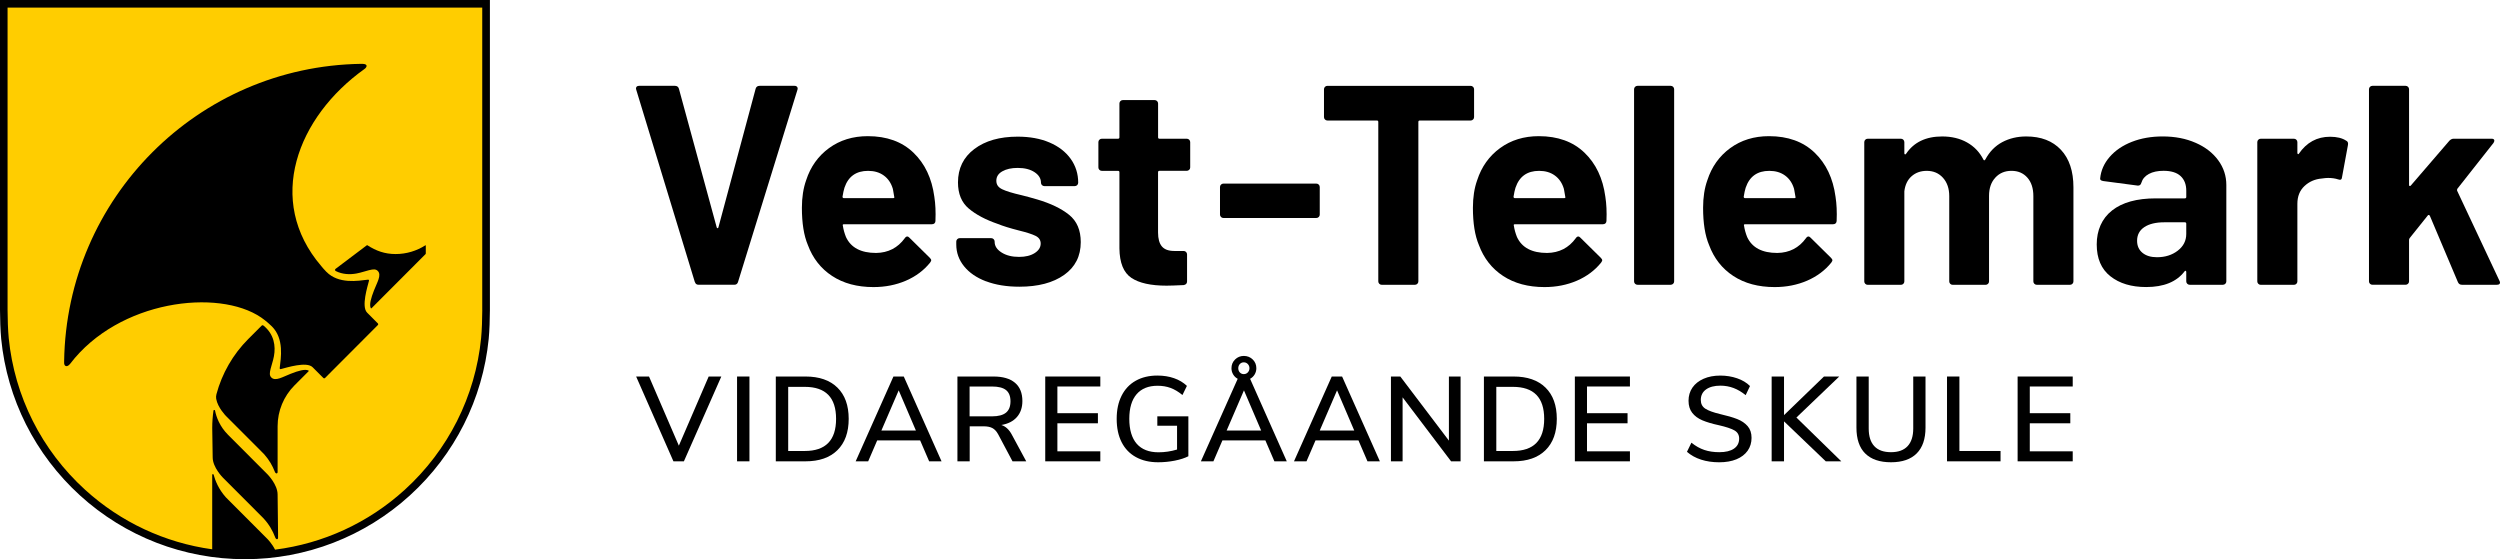 <?xml version="1.0" encoding="UTF-8"?>
<svg id="Layer_1" data-name="Layer 1" xmlns="http://www.w3.org/2000/svg" viewBox="0 0 1222.73 273.5">
  <defs>
    <style>
      .cls-1 {
        fill: #ffcd00;
      }
    </style>
  </defs>
  <path d="m339.82,137.89l-28.63-93.96-.14-.56c0-.93.51-1.39,1.53-1.39h17.51c1.02,0,1.67.46,1.95,1.39l18.49,67.83c.09.28.23.42.42.42s.32-.14.42-.42l18.21-67.83c.28-.93.92-1.39,1.95-1.39h17.1c.56,0,.97.19,1.25.55.28.37.32.83.14,1.39l-29.05,93.96c-.28.93-.88,1.39-1.81,1.39h-17.51c-.93,0-1.53-.46-1.81-1.39"/>
  <path d="m457.55,108.01c-.09,1.11-.7,1.67-1.81,1.67h-42.95c-.56,0-.74.23-.56.7.28,1.85.79,3.71,1.53,5.56,2.41,5.19,7.32,7.78,14.73,7.78,5.93-.09,10.61-2.5,14.04-7.23.37-.56.79-.83,1.25-.83.28,0,.6.19.97.56l10.01,9.87c.46.46.7.88.7,1.25,0,.19-.19.56-.56,1.11-3.06,3.8-7,6.74-11.82,8.83-4.82,2.08-10.1,3.13-15.85,3.13-7.97,0-14.71-1.81-20.22-5.42-5.52-3.61-9.48-8.66-11.89-15.15-1.95-4.63-2.92-10.7-2.92-18.21,0-5.1.7-9.59,2.08-13.48,2.13-6.58,5.86-11.82,11.19-15.71,5.33-3.89,11.65-5.84,18.97-5.84,9.27,0,16.7,2.69,22.31,8.06,5.61,5.38,9.01,12.56,10.22,21.54.55,3.52.74,7.46.55,11.82m-44.48-16.26c-.37,1.21-.7,2.69-.97,4.45,0,.46.23.7.69.7h24.05c.55,0,.74-.23.55-.7-.46-2.69-.69-3.98-.69-3.89-.83-2.78-2.29-4.94-4.38-6.46-2.08-1.53-4.66-2.29-7.71-2.29-5.84,0-9.68,2.73-11.54,8.2"/>
  <path d="m482.29,137.61c-4.64-1.76-8.23-4.22-10.77-7.37-2.55-3.15-3.82-6.72-3.82-10.7v-1.39c0-.46.16-.85.49-1.18s.72-.49,1.18-.49h15.43c.46,0,.85.16,1.18.49.32.33.49.72.49,1.18v.14c0,2.04,1.13,3.78,3.4,5.21,2.27,1.44,5.12,2.15,8.55,2.15,3.15,0,5.7-.63,7.65-1.88,1.95-1.25,2.92-2.8,2.92-4.66,0-1.67-.83-2.92-2.5-3.75-1.67-.83-4.4-1.71-8.2-2.64-4.36-1.11-7.78-2.18-10.29-3.2-5.93-2.04-10.66-4.54-14.18-7.51-3.52-2.96-5.28-7.23-5.28-12.79,0-6.86,2.66-12.3,7.99-16.33,5.33-4.03,12.39-6.05,21.2-6.05,5.93,0,11.12.95,15.57,2.85,4.45,1.9,7.9,4.57,10.36,7.99,2.45,3.43,3.68,7.32,3.68,11.68,0,.46-.16.86-.49,1.18-.33.33-.72.49-1.18.49h-14.87c-.46,0-.86-.16-1.18-.49-.33-.32-.49-.72-.49-1.18,0-2.04-1.04-3.75-3.13-5.14-2.09-1.39-4.84-2.09-8.27-2.09-3.06,0-5.56.56-7.51,1.67-1.95,1.11-2.92,2.64-2.92,4.59s.95,3.25,2.85,4.17c1.9.93,5.07,1.9,9.52,2.92,1.02.28,2.18.58,3.48.9,1.3.32,2.69.72,4.17,1.18,6.58,1.95,11.77,4.45,15.57,7.51,3.8,3.06,5.7,7.51,5.7,13.34,0,6.86-2.71,12.21-8.13,16.05-5.42,3.85-12.72,5.77-21.89,5.77-6.21,0-11.63-.88-16.26-2.64"/>
  <path d="m581.61,83.06c-.33.33-.72.49-1.18.49h-13.34c-.46,0-.7.23-.7.7v29.47c0,3.06.63,5.33,1.88,6.81,1.25,1.48,3.27,2.22,6.05,2.22h4.59c.46,0,.86.16,1.18.49.32.33.49.72.49,1.18v13.21c0,1.02-.56,1.62-1.67,1.81-3.89.18-6.67.28-8.34.28-7.69,0-13.44-1.27-17.23-3.82-3.8-2.55-5.75-7.34-5.84-14.39v-37.25c0-.46-.23-.7-.7-.7h-7.92c-.46,0-.86-.16-1.18-.49-.33-.32-.49-.72-.49-1.18v-12.37c0-.46.16-.85.49-1.18.32-.32.72-.49,1.18-.49h7.92c.46,0,.7-.23.7-.69v-16.54c0-.46.16-.86.49-1.18.32-.32.72-.49,1.18-.49h15.57c.46,0,.86.16,1.18.49.32.33.49.72.49,1.18v16.54c0,.46.23.69.7.69h13.34c.46,0,.86.16,1.18.49.32.33.49.72.49,1.18v12.37c0,.46-.16.86-.49,1.18"/>
  <path d="m597.18,106.13c-.33-.32-.49-.72-.49-1.18v-13.48c0-.46.16-.86.49-1.18.32-.32.72-.49,1.18-.49h45.45c.46,0,.86.16,1.18.49.32.32.49.72.49,1.18v13.48c0,.47-.16.86-.49,1.18-.33.33-.72.49-1.18.49h-45.45c-.47,0-.86-.16-1.18-.49"/>
  <path d="m720.47,42.47c.32.32.49.72.49,1.18v13.62c0,.47-.16.86-.49,1.18-.33.33-.72.49-1.18.49h-24.88c-.46,0-.7.23-.7.7v77.98c0,.46-.16.86-.49,1.18-.32.32-.72.49-1.18.49h-16.26c-.47,0-.86-.16-1.18-.49-.33-.32-.49-.72-.49-1.18V59.64c0-.46-.23-.7-.7-.7h-24.19c-.47,0-.86-.16-1.18-.49-.33-.32-.49-.72-.49-1.18v-13.62c0-.46.16-.86.49-1.18.32-.32.72-.49,1.18-.49h70.05c.46,0,.86.16,1.18.49"/>
  <path d="m785.73,108.01c-.09,1.11-.7,1.67-1.81,1.67h-42.95c-.56,0-.74.23-.56.7.28,1.85.79,3.71,1.53,5.56,2.41,5.19,7.32,7.78,14.73,7.78,5.93-.09,10.61-2.5,14.04-7.23.37-.56.79-.83,1.25-.83.28,0,.6.19.97.56l10.01,9.87c.46.46.7.88.7,1.25,0,.19-.19.56-.56,1.11-3.06,3.8-7,6.74-11.82,8.83-4.82,2.08-10.1,3.13-15.85,3.13-7.97,0-14.71-1.81-20.22-5.42-5.51-3.61-9.47-8.66-11.88-15.15-1.95-4.63-2.92-10.7-2.92-18.21,0-5.1.69-9.59,2.08-13.48,2.13-6.58,5.86-11.82,11.19-15.71,5.33-3.89,11.65-5.84,18.97-5.84,9.27,0,16.7,2.69,22.31,8.06,5.61,5.38,9.01,12.56,10.22,21.54.55,3.52.74,7.46.55,11.82m-44.48-16.26c-.37,1.21-.7,2.69-.97,4.45,0,.46.23.7.7.7h24.05c.55,0,.74-.23.55-.7-.46-2.69-.69-3.98-.69-3.89-.83-2.78-2.29-4.94-4.38-6.46-2.08-1.53-4.66-2.29-7.71-2.29-5.84,0-9.68,2.73-11.54,8.2"/>
  <path d="m799.7,138.8c-.33-.32-.49-.72-.49-1.18V43.65c0-.46.16-.86.49-1.18.32-.32.72-.49,1.18-.49h16.26c.46,0,.86.16,1.18.49.32.33.49.72.49,1.18v93.96c0,.47-.16.86-.49,1.18-.33.32-.72.49-1.18.49h-16.26c-.47,0-.86-.16-1.18-.49"/>
  <path d="m898.31,108.01c-.09,1.11-.7,1.67-1.81,1.67h-42.95c-.56,0-.74.23-.56.7.28,1.85.79,3.71,1.53,5.56,2.41,5.19,7.32,7.78,14.73,7.78,5.93-.09,10.61-2.5,14.04-7.23.37-.56.79-.83,1.25-.83.28,0,.6.19.97.56l10.01,9.87c.46.46.7.88.7,1.25,0,.19-.19.56-.56,1.11-3.06,3.8-7,6.74-11.82,8.83-4.82,2.08-10.1,3.13-15.85,3.13-7.97,0-14.71-1.81-20.22-5.42-5.51-3.61-9.47-8.66-11.88-15.15-1.95-4.63-2.92-10.7-2.92-18.21,0-5.1.69-9.59,2.08-13.48,2.13-6.58,5.86-11.82,11.19-15.71,5.33-3.89,11.65-5.84,18.97-5.84,9.27,0,16.7,2.69,22.31,8.06,5.61,5.38,9.01,12.56,10.22,21.54.55,3.52.74,7.46.55,11.82m-44.48-16.26c-.37,1.21-.7,2.69-.97,4.45,0,.46.23.7.7.7h24.05c.55,0,.74-.23.55-.7-.46-2.69-.69-3.98-.69-3.89-.83-2.78-2.29-4.94-4.38-6.46-2.08-1.53-4.66-2.29-7.71-2.29-5.84,0-9.68,2.73-11.54,8.2"/>
  <path d="m1007.98,73.26c4.08,4.36,6.12,10.47,6.12,18.35v46.01c0,.46-.16.86-.49,1.18-.33.33-.72.49-1.18.49h-16.26c-.46,0-.86-.16-1.18-.49-.33-.32-.49-.72-.49-1.18v-41.7c0-3.8-.97-6.81-2.92-9.03-1.95-2.22-4.54-3.34-7.78-3.34s-5.89,1.11-7.92,3.34c-2.04,2.22-3.06,5.19-3.06,8.9v41.84c0,.46-.16.86-.49,1.18-.33.33-.72.49-1.18.49h-16.12c-.46,0-.86-.16-1.18-.49-.33-.32-.49-.72-.49-1.18v-41.7c0-3.71-1.02-6.69-3.06-8.97-2.04-2.27-4.68-3.4-7.92-3.4-2.97,0-5.45.88-7.44,2.64-1.99,1.76-3.17,4.22-3.54,7.37v44.06c0,.46-.16.86-.49,1.18-.33.33-.72.49-1.18.49h-16.26c-.46,0-.86-.16-1.18-.49-.33-.32-.49-.72-.49-1.18v-68.11c0-.46.16-.85.49-1.18.32-.32.72-.49,1.18-.49h16.26c.46,0,.86.16,1.18.49.32.33.49.72.49,1.18v5.42c0,.28.09.46.28.56.18.09.37,0,.56-.28,3.8-5.65,9.68-8.48,17.65-8.48,4.63,0,8.69.97,12.16,2.92,3.48,1.95,6.14,4.73,7.99,8.34.28.56.6.56.97,0,2.04-3.8,4.79-6.62,8.27-8.48,3.47-1.85,7.39-2.78,11.74-2.78,7.23,0,12.88,2.18,16.96,6.53"/>
  <path d="m1073.87,69.85c4.73,2.08,8.41,4.93,11.05,8.55,2.64,3.61,3.96,7.64,3.96,12.09v47.12c0,.47-.16.86-.49,1.18-.33.33-.72.49-1.18.49h-16.26c-.46,0-.86-.16-1.18-.49-.33-.32-.49-.72-.49-1.18v-4.59c0-.28-.09-.46-.28-.56-.19-.09-.37,0-.56.28-3.89,5.1-10.15,7.65-18.77,7.65-7.23,0-13.07-1.76-17.51-5.28-4.45-3.52-6.67-8.71-6.67-15.57s2.5-12.67,7.51-16.61c5-3.94,12.14-5.91,21.41-5.91h14.18c.46,0,.7-.23.7-.69v-3.06c0-3.06-.93-5.44-2.78-7.16-1.85-1.71-4.64-2.57-8.34-2.57-2.87,0-5.26.51-7.16,1.53-1.9,1.02-3.13,2.46-3.68,4.31-.28,1.02-.88,1.48-1.81,1.39l-16.82-2.22c-1.11-.18-1.62-.6-1.53-1.25.37-3.89,1.92-7.41,4.66-10.56,2.73-3.15,6.35-5.61,10.84-7.37,4.49-1.76,9.52-2.64,15.08-2.64,6.02,0,11.4,1.04,16.12,3.13m-8.76,52.75c2.78-2.13,4.17-4.87,4.17-8.2v-5c0-.46-.23-.69-.7-.69h-10.01c-4.17,0-7.44.79-9.8,2.36-2.36,1.58-3.54,3.8-3.54,6.67,0,2.5.88,4.47,2.64,5.91,1.76,1.44,4.12,2.15,7.09,2.15,3.98,0,7.37-1.06,10.15-3.2"/>
  <path d="m1147.54,68.81c.74.37,1.02,1.07.83,2.09l-2.92,15.85c-.09,1.11-.74,1.44-1.95.97-1.39-.46-3.01-.69-4.86-.69-.74,0-1.76.09-3.06.28-3.34.28-6.16,1.51-8.48,3.68-2.32,2.18-3.47,5.07-3.47,8.69v37.95c0,.46-.16.86-.49,1.18-.32.33-.72.49-1.18.49h-16.26c-.46,0-.86-.16-1.18-.49-.33-.32-.49-.72-.49-1.18v-68.11c0-.46.16-.86.49-1.18.32-.32.72-.49,1.18-.49h16.26c.46,0,.85.16,1.18.49.33.33.49.72.49,1.18v5.28c0,.28.09.46.28.56.19.09.32.05.42-.14,3.8-5.56,8.9-8.34,15.29-8.34,3.34,0,5.98.65,7.92,1.95"/>
  <path d="m1159.14,138.8c-.33-.32-.49-.72-.49-1.18V43.65c0-.46.16-.86.49-1.18.32-.32.72-.49,1.18-.49h16.26c.46,0,.86.16,1.18.49.32.33.49.72.49,1.18v46.84c0,.28.09.44.28.49.18.05.37-.02.56-.21l18.9-21.96c.65-.65,1.34-.97,2.09-.97h18.49c.93,0,1.39.32,1.39.97,0,.28-.14.65-.42,1.11l-17.65,22.38c-.19.37-.23.69-.14.97l20.71,44.06c.19.37.28.65.28.84,0,.74-.51,1.11-1.53,1.11h-17.1c-.93,0-1.58-.42-1.95-1.25l-13.76-32.53c-.09-.18-.26-.3-.49-.35-.23-.05-.4.02-.49.21l-8.9,11.12c-.19.37-.28.65-.28.83v20.29c0,.47-.16.86-.49,1.18-.32.32-.72.49-1.18.49h-16.26c-.47,0-.86-.16-1.18-.49"/>
  <polygon points="346.61 184.15 352.79 184.15 334.49 225.63 329.37 225.63 311.13 184.15 317.43 184.15 332.02 217.98 346.61 184.15"/>
  <rect x="360.49" y="184.15" width="6.06" height="41.48"/>
  <path d="m379.44,184.15h14.53c6.71,0,11.9,1.8,15.59,5.41,3.69,3.61,5.53,8.71,5.53,15.3s-1.85,11.7-5.53,15.33c-3.69,3.63-8.88,5.44-15.59,5.44h-14.53v-41.48Zm14.18,36.42c10.2,0,15.3-5.24,15.3-15.71s-5.1-15.65-15.3-15.65h-8.12v31.36h8.12Z"/>
  <path d="m454.44,225.63l-4.41-10.24h-21l-4.41,10.24h-6.12l18.47-41.48h5.06l18.47,41.48h-6.06Zm-23.36-15.06h16.88l-8.41-19.65-8.47,19.65Z"/>
  <path d="m501.92,225.63h-6.71l-7.06-13.3c-.79-1.41-1.71-2.4-2.79-2.97-1.08-.57-2.5-.85-4.27-.85h-6.82v17.12h-6v-41.48h17.65c4.59,0,8.09,1.02,10.5,3.06,2.41,2.04,3.62,5.02,3.62,8.94,0,3.18-.89,5.79-2.68,7.83-1.79,2.04-4.32,3.33-7.62,3.88,2.04.63,3.73,2.16,5.06,4.59l7.12,13.18Zm-16.71-22c3.06,0,5.32-.6,6.8-1.79,1.47-1.2,2.21-3.05,2.21-5.56s-.73-4.34-2.18-5.5c-1.45-1.16-3.73-1.74-6.82-1.74h-11v14.59h11Z"/>
  <polygon points="511.22 225.63 511.22 184.15 538.16 184.15 538.16 189.03 517.16 189.03 517.16 202.09 536.98 202.09 536.98 207.03 517.16 207.03 517.16 220.74 538.16 220.74 538.16 225.63 511.22 225.63"/>
  <path d="m581.22,203.62v19.53c-1.77.9-3.98,1.62-6.65,2.15-2.67.53-5.37.79-8.12.79-4.2,0-7.82-.84-10.88-2.53-3.06-1.68-5.39-4.12-7-7.29-1.61-3.18-2.41-6.98-2.41-11.41s.8-8.13,2.41-11.33c1.61-3.2,3.91-5.64,6.91-7.32,3-1.69,6.54-2.53,10.62-2.53,2.94,0,5.65.43,8.12,1.29,2.47.86,4.57,2.12,6.29,3.76l-2.18,4.47c-1.96-1.61-3.9-2.76-5.82-3.47-1.92-.71-4.04-1.06-6.35-1.06-4.47,0-7.89,1.38-10.27,4.15-2.37,2.77-3.56,6.78-3.56,12.03s1.21,9.44,3.65,12.21c2.43,2.76,5.98,4.15,10.65,4.15,3.06,0,6.08-.45,9.06-1.35v-11.65h-9.65v-4.59h15.18Z"/>
  <path d="m618.88,215.39h-21l-4.41,10.24h-6.12l18-40.36c-.94-.51-1.69-1.22-2.23-2.15-.55-.92-.82-1.93-.82-3.03,0-1.69.59-3.11,1.76-4.27,1.18-1.16,2.61-1.74,4.29-1.74s3.18.58,4.35,1.74c1.18,1.16,1.77,2.58,1.77,4.27,0,1.1-.28,2.11-.82,3.03-.55.92-1.29,1.64-2.24,2.15l17.94,40.36h-6.06l-4.41-10.24Zm-18.95-4.82h16.89l-8.41-19.65-8.47,19.65Zm6.47-32.53c-.51.55-.77,1.24-.77,2.06s.26,1.51.77,2.06c.51.55,1.16.82,1.94.82s1.44-.28,1.97-.85c.53-.57.79-1.24.79-2.03s-.26-1.46-.79-2.03c-.53-.57-1.19-.85-1.97-.85s-1.43.27-1.94.82"/>
  <path d="m668.82,225.63l-4.41-10.24h-21l-4.41,10.24h-6.12l18.47-41.48h5.06l18.47,41.48h-6.06Zm-23.36-15.06h16.89l-8.41-19.65-8.47,19.65Z"/>
  <polygon points="708.65 184.15 714.36 184.15 714.36 225.63 709.71 225.63 686 194.33 686 225.63 680.3 225.63 680.3 184.15 684.88 184.15 708.65 215.51 708.65 184.15"/>
  <path d="m725.77,184.15h14.53c6.71,0,11.9,1.8,15.59,5.41,3.69,3.61,5.53,8.71,5.53,15.3s-1.84,11.7-5.53,15.33c-3.69,3.63-8.88,5.44-15.59,5.44h-14.53v-41.48Zm14.18,36.42c10.2,0,15.3-5.24,15.3-15.71s-5.1-15.65-15.3-15.65h-8.12v31.36h8.12Z"/>
  <polygon points="770.25 225.63 770.25 184.15 797.19 184.15 797.19 189.03 776.19 189.03 776.19 202.09 796.02 202.09 796.02 207.03 776.19 207.03 776.19 220.74 797.19 220.74 797.19 225.63 770.25 225.63"/>
  <path d="m831.99,224.8c-2.69-.86-4.99-2.14-6.91-3.82l2.18-4.47c2.04,1.65,4.15,2.83,6.32,3.56s4.62,1.09,7.32,1.09c3.1,0,5.49-.58,7.18-1.74,1.68-1.16,2.53-2.79,2.53-4.91,0-1.8-.78-3.15-2.35-4.03-1.57-.88-4.08-1.71-7.53-2.5-3.3-.71-6-1.51-8.12-2.41s-3.78-2.13-4.97-3.68c-1.2-1.55-1.79-3.52-1.79-5.91s.64-4.57,1.91-6.41c1.27-1.84,3.09-3.28,5.44-4.32,2.35-1.04,5.08-1.56,8.18-1.56,2.9,0,5.64.44,8.21,1.32,2.57.88,4.68,2.15,6.32,3.79l-2.12,4.47c-1.92-1.57-3.89-2.74-5.91-3.5-2.02-.76-4.17-1.15-6.44-1.15-2.98,0-5.32.62-7.03,1.85-1.71,1.24-2.56,2.95-2.56,5.15,0,1.88.74,3.31,2.23,4.27,1.49.96,3.88,1.83,7.18,2.62,3.45.79,6.24,1.6,8.38,2.44,2.14.84,3.84,2,5.12,3.47,1.27,1.47,1.91,3.38,1.91,5.74s-.64,4.49-1.91,6.29c-1.28,1.8-3.1,3.2-5.47,4.18-2.37.98-5.19,1.47-8.44,1.47s-6.17-.43-8.85-1.29"/>
  <polygon points="900.56 225.63 892.97 225.63 872.55 206.09 872.55 225.63 866.5 225.63 866.5 184.15 872.55 184.15 872.55 203.03 892.09 184.15 899.56 184.15 878.61 204.21 900.56 225.63"/>
  <path d="m912.26,221.8c-2.86-2.86-4.29-7.08-4.29-12.65v-25h6v25.42c0,3.8.91,6.69,2.74,8.65,1.82,1.96,4.54,2.94,8.15,2.94s6.27-.98,8.12-2.94c1.84-1.96,2.77-4.84,2.77-8.65v-25.42h6v25c0,5.53-1.44,9.74-4.32,12.62-2.88,2.88-7.07,4.32-12.56,4.32s-9.73-1.43-12.59-4.29"/>
  <polygon points="952.27 225.63 952.27 184.15 958.33 184.15 958.33 220.57 978.45 220.57 978.45 225.63 952.27 225.63"/>
  <polygon points="986.8 225.63 986.8 184.15 1013.75 184.15 1013.75 189.03 992.75 189.03 992.75 202.09 1012.57 202.09 1012.57 207.03 992.75 207.03 992.75 220.74 1013.75 220.74 1013.75 225.63 986.8 225.63"/>
  <path class="cls-1" d="m1.2,1.37v150.12c0,4.02.2,10.11.58,13.97,2.88,29.1,16.43,56.02,38.16,75.8,21.88,19.91,50.24,30.88,79.86,30.88s57.98-10.97,79.86-30.88c21.73-19.78,35.29-46.7,38.16-75.8.38-3.84.58-9.94.58-13.97V1.37H1.2Z"/>
  <path d="m0,0v151.63c0,4.07.2,10.22.58,14.11,2.9,29.39,16.6,56.58,38.55,76.57,22.1,20.12,50.75,31.19,80.67,31.19s58.57-11.08,80.67-31.19c21.95-19.98,35.64-47.17,38.55-76.56.39-3.88.59-10.04.59-14.11V0H0Zm235.88,151.63c0,3.98-.2,9.98-.57,13.74-2.82,28.47-16.08,54.82-37.35,74.18-17.75,16.16-39.87,26.29-63.44,29.28-1.47-2.96-3.72-5.22-3.72-5.22l-20.33-20.37c-3.55-3.98-5.19-8.12-5.98-11.05-.14-.56-.7-.31-.7.06v36.41c-23.09-3.19-44.74-13.25-62.17-29.12-21.27-19.36-34.53-45.7-37.35-74.17-.37-3.77-.57-9.77-.57-13.74V3.73h232.16v147.91Z"/>
  <path d="m135.77,241.83c0-4.89-4.96-9.86-4.96-9.86l-19.26-19.29c-4.12-4.13-5.75-8.69-6.38-11.88-.09-.43-.7-.4-.76.03-.4,2.8-.61,5.64-.61,8.5l.22,14.38c0,4.89,4.96,9.86,4.96,9.86l19.67,19.71c3.03,3.17,4.81,6.55,5.86,9.35h0c.54,1.58,1.48,1.19,1.48.45v-2.45l-.22-18.8Z"/>
  <path d="m142.28,182.77c-3.92,1.51-7.55,3.88-9.57,1.86-.99-.99-.82-2.25-.4-4.07,0-.02,0-.03.01-.05,0-.03.01-.05.02-.07,0,0,0-.01,0-.02.4-1.71,1.18-3.74,1.64-6.21.91-4.92.15-10.74-5.15-15-.25-.2-.63-.18-.85.05l-.85.85h0s0,0,0,0l-5.71,5.71c-7.52,7.54-12.85,16.87-15.56,26.99-.2.74-.25,1.51-.12,2.26.78,4.36,4.78,8.39,4.83,8.43l18.6,18.63c2.59,2.91,4.17,5.86,5.13,8.32,0,0,0,0,0,0,.54,1.59,1.48,1.19,1.48.45v-22.44c0-7.49,2.97-14.68,8.26-19.98l6.91-6.92c.1-.1.08-.28-.05-.34-1.75-.86-5.05.15-8.61,1.55"/>
  <path d="m34.26,177.99s.04-.04.06-.07c23.75-31.1,72.4-36.96,93.42-22.63.54.36,2.7,1.89,5,4.13,0,0,0,0,0,0,.1.1.19.18.29.28,5.99,6,4.37,15.28,3.77,20.37-.04.29.24.53.52.46,2.82-.71,12.64-3.87,15.57-.93l3.52,3.53,1.75,1.75c.22.22.58.22.8,0l25.85-25.9c.22-.22.22-.58,0-.8l-1.74-1.75-3.52-3.53c-2.93-2.94.22-12.78.92-15.6.07-.29-.16-.56-.46-.52-5.08.6-14.34,2.22-20.33-3.78-.1-.1-.18-.19-.28-.29h0c-1.18-1.21-1.26-1.38-2.31-2.61-27.41-32.02-11.75-72.88,21.22-96.39,1.04-.75,1.87-2.32-.8-2.47-.25-.01-.87-.01-.94-.01-79.68,1.19-144.04,65.65-145.2,145.48,0,.06-.02.76.01,1.06.19,1.59,1.6,1.83,2.88.21"/>
  <polygon points="181.49 150.95 181.49 150.95 181.48 150.96 181.49 150.95"/>
  <path d="m164.22,132.57c3.3,1.66,6.91,1.79,10.14,1.19,2.47-.46,4.5-1.24,6.2-1.64,0,0,.01,0,.02,0,.02,0,.05-.01.07-.01.02,0,.03,0,.05-.01,1.81-.43,3.07-.59,4.06.4,2.01,2.02-.35,5.66-1.86,9.59-1.39,3.58-2.4,6.89-1.54,8.64.06.12.23.14.33.04l26.44-26.49c.07-.07.12-.18.12-.28v-3.9c0-.19-.16-.15-.22-.11,0,0,0,0,0,0-4.22,2.7-9.2,4.26-14.54,4.26s-9.59-1.58-13.8-4.3c-.08-.05-.18-.05-.26,0l-15.31,11.55c-.38.29-.32.87.11,1.08"/>
</svg>